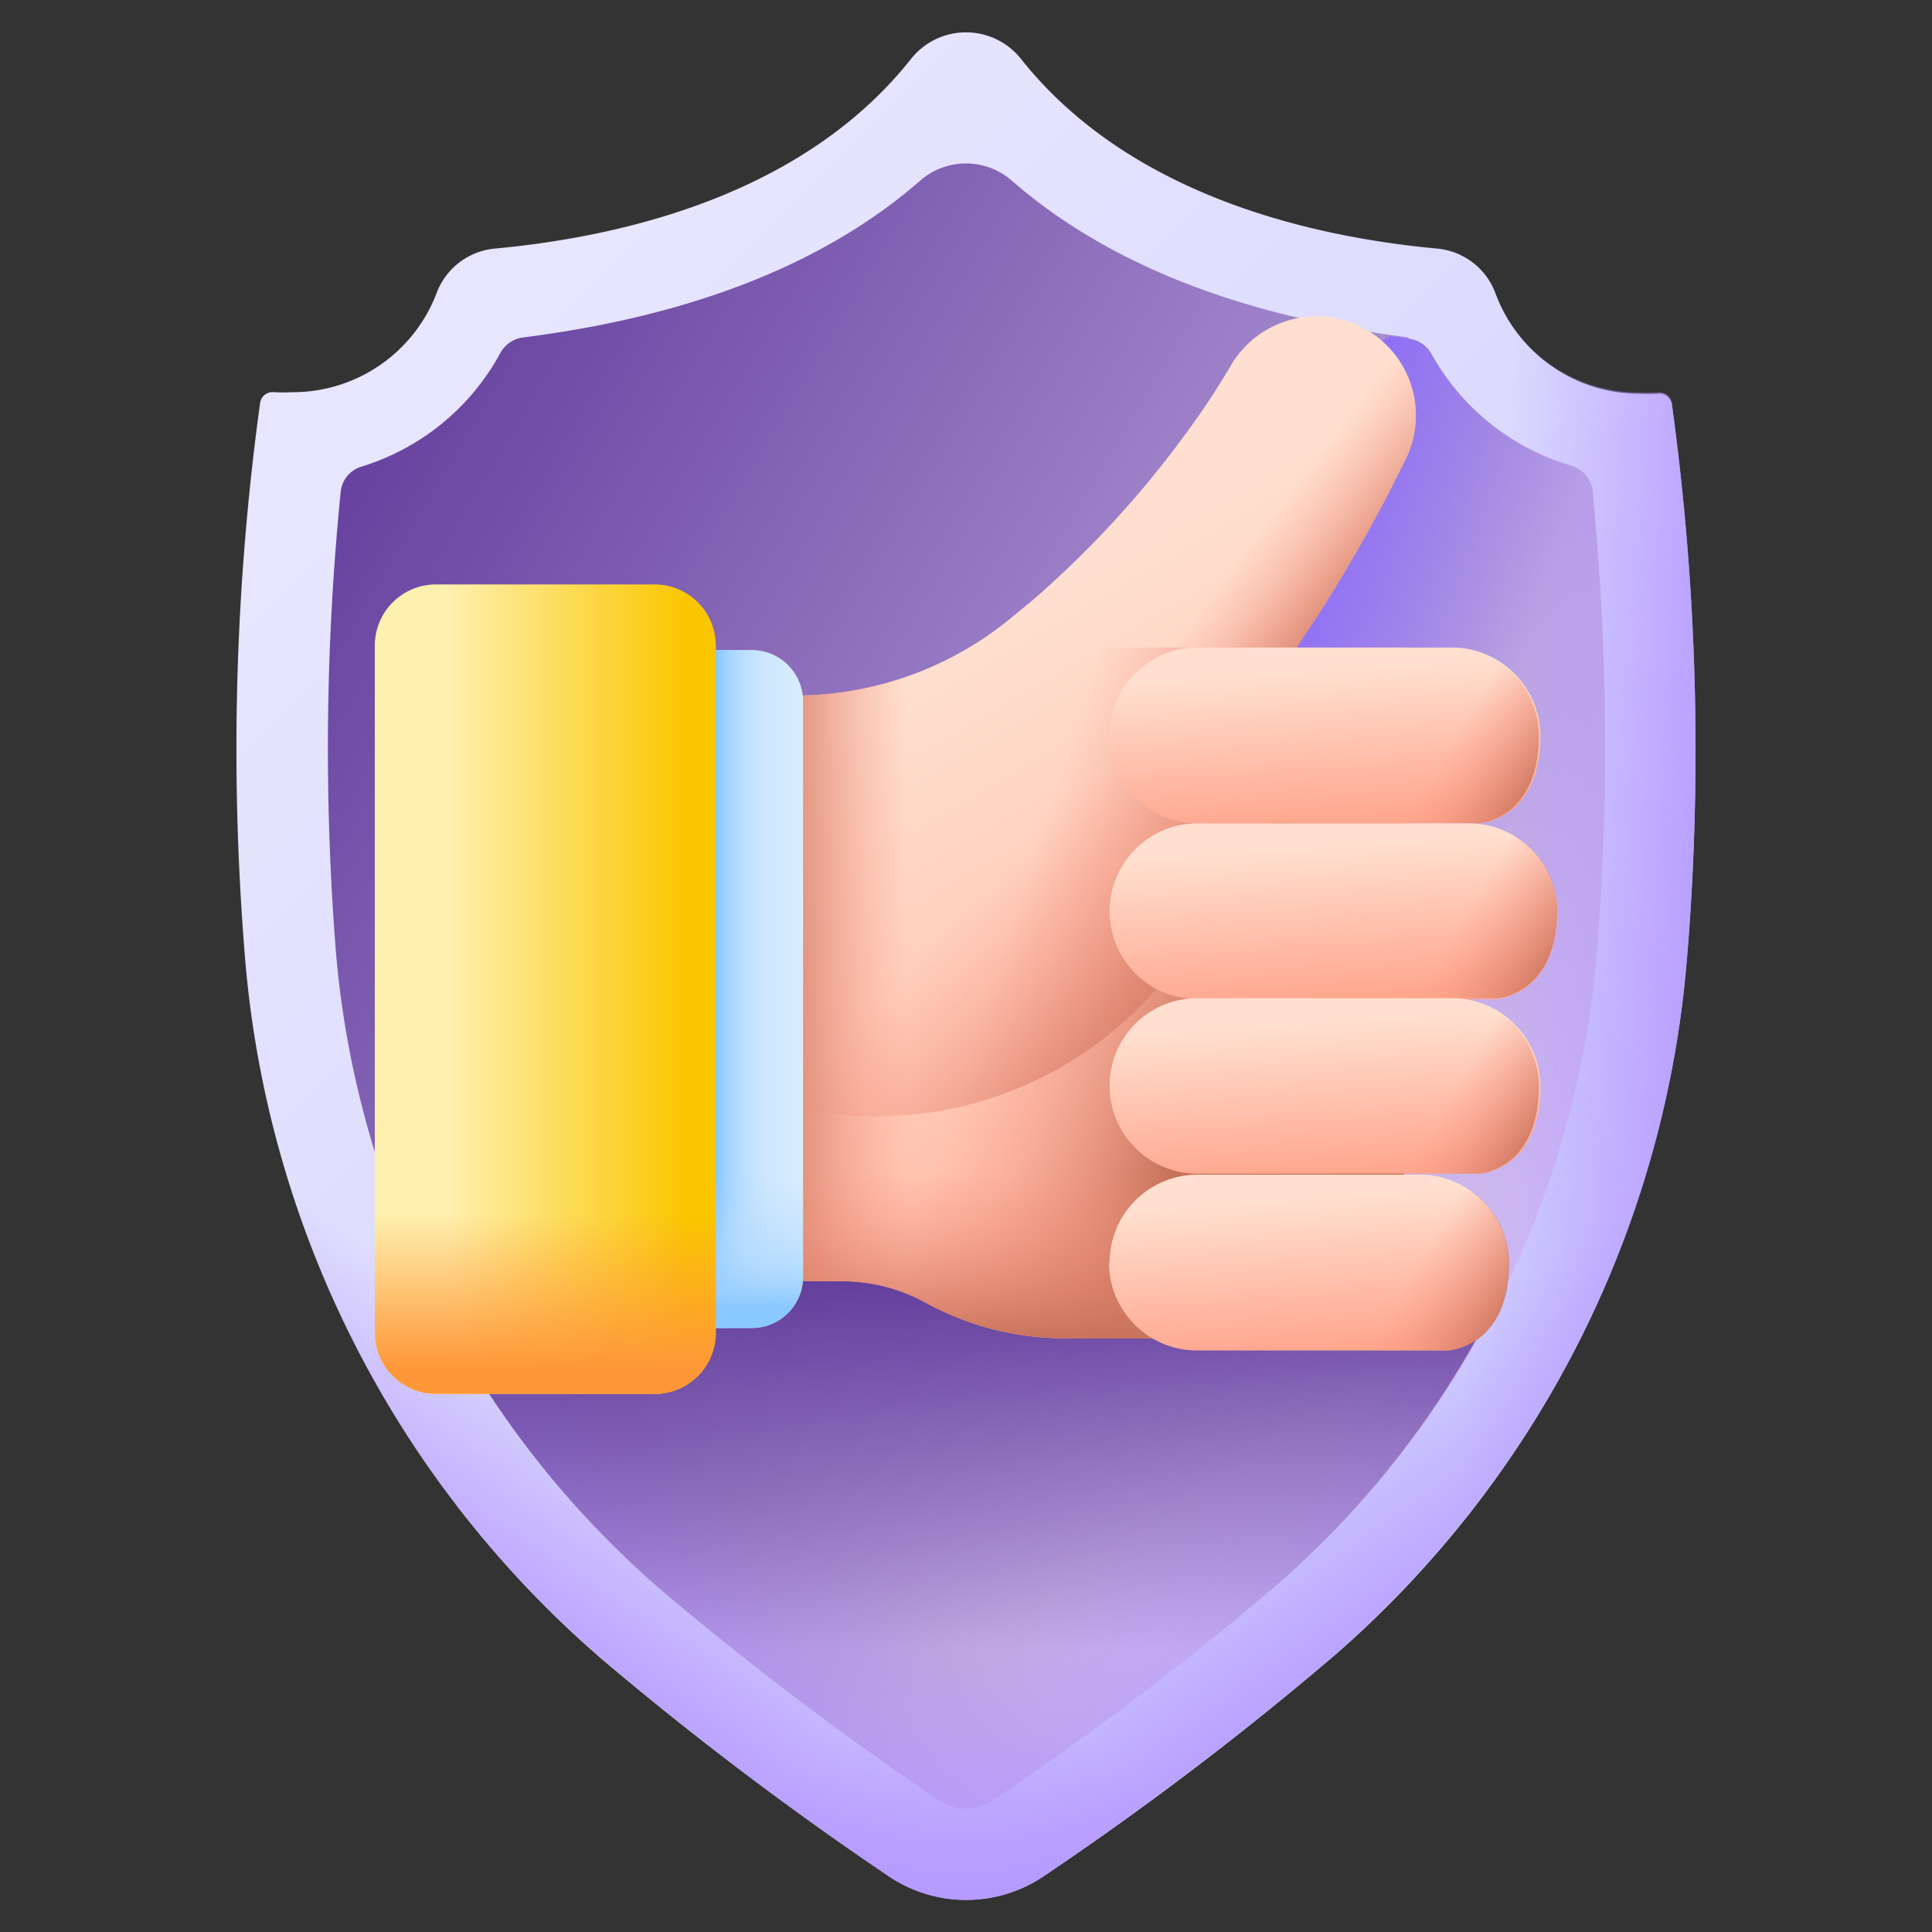 <svg id="Layer_1" data-name="Layer 1" xmlns="http://www.w3.org/2000/svg" xmlns:xlink="http://www.w3.org/1999/xlink" viewBox="0 0 60 60"><rect x="0" y="0" width="60" height="60" fill="#333333" stroke="none"/><defs><style>.cls-1{fill:url(#linear-gradient);}.cls-2{fill:url(#linear-gradient-2);}.cls-3{fill:url(#linear-gradient-3);}.cls-4{fill:url(#linear-gradient-4);}.cls-5{fill:url(#linear-gradient-5);}.cls-6{fill:url(#linear-gradient-6);}.cls-7{fill:url(#linear-gradient-7);}.cls-8{fill:url(#linear-gradient-8);}.cls-9{fill:url(#linear-gradient-9);}.cls-10{fill:url(#linear-gradient-10);}.cls-11{fill:url(#linear-gradient-11);}.cls-12{fill:url(#linear-gradient-12);}.cls-13{fill:url(#linear-gradient-13);}.cls-14{fill:url(#linear-gradient-14);}.cls-15{fill:url(#linear-gradient-15);}.cls-16{fill:url(#linear-gradient-16);}.cls-17{fill:url(#linear-gradient-17);}.cls-18{fill:url(#linear-gradient-18);}.cls-19{fill:url(#linear-gradient-19);}.cls-20{fill:url(#linear-gradient-20);}.cls-21{fill:url(#linear-gradient-21);}.cls-22{fill:url(#linear-gradient-22);}.cls-23{fill:url(#linear-gradient-23);}.cls-24{fill:url(#linear-gradient-24);}.cls-25{fill:url(#linear-gradient-25);}.cls-26{fill:url(#linear-gradient-26);}</style><linearGradient id="linear-gradient" x1="14.57" y1="-89.24" x2="50.29" y2="-124.95" gradientTransform="matrix(1, 0, 0, -1, 0, -77.94)" gradientUnits="userSpaceOnUse"><stop offset="0" stop-color="#e8e5fe"/><stop offset="1" stop-color="#cdcffe"/></linearGradient><linearGradient id="linear-gradient-2" x1="53.35" y1="-121.18" x2="5.44" y2="-92.56" gradientTransform="matrix(1, 0, 0, -1, 0, -77.94)" gradientUnits="userSpaceOnUse"><stop offset="0" stop-color="#e5d4ff"/><stop offset="1" stop-color="#5b3596"/></linearGradient><linearGradient id="linear-gradient-3" x1="45.95" y1="-108.67" x2="53.94" y2="-109.03" gradientTransform="matrix(1, 0, 0, -1, 0, -77.94)" gradientUnits="userSpaceOnUse"><stop offset="0" stop-color="#b494ff" stop-opacity="0"/><stop offset="0.28" stop-color="#b494ff" stop-opacity="0.28"/><stop offset="0.56" stop-color="#b494ff" stop-opacity="0.56"/><stop offset="0.85" stop-color="#b494ff" stop-opacity="0.85"/><stop offset="1" stop-color="#b494ff"/></linearGradient><linearGradient id="linear-gradient-4" x1="21.93" y1="-123.78" x2="16.92" y2="-131.05" xlink:href="#linear-gradient-3"/><linearGradient id="linear-gradient-5" x1="63.52" y1="-123.78" x2="58.51" y2="-131.05" gradientTransform="translate(101.59 -77.94) rotate(180)" gradientUnits="userSpaceOnUse"><stop offset="0" stop-color="#b494ff" stop-opacity="0"/><stop offset="0.28" stop-color="#b494ff" stop-opacity="0.28"/><stop offset="0.56" stop-color="#b494ff" stop-opacity="0.56"/><stop offset="0.85" stop-color="#b494ff" stop-opacity="0.85"/><stop offset="1" stop-color="#b494ff"/></linearGradient><linearGradient id="linear-gradient-6" x1="29.4" y1="-129.18" x2="29.56" y2="-116.31" gradientTransform="matrix(1, 0, 0, -1, 0, -77.94)" gradientUnits="userSpaceOnUse"><stop offset="0" stop-color="#5b3596" stop-opacity="0"/><stop offset="0.28" stop-color="#5b3596" stop-opacity="0.28"/><stop offset="0.57" stop-color="#5b3596" stop-opacity="0.56"/><stop offset="0.85" stop-color="#5b3596" stop-opacity="0.85"/><stop offset="1" stop-color="#5b3596"/></linearGradient><linearGradient id="linear-gradient-7" x1="45.44" y1="-104.88" x2="37.09" y2="-102.34" gradientTransform="matrix(1, 0, 0, -1, 0, -77.94)" gradientUnits="userSpaceOnUse"><stop offset="0" stop-color="#8a6aff" stop-opacity="0"/><stop offset="0.28" stop-color="#8a6aff" stop-opacity="0.28"/><stop offset="0.56" stop-color="#8a6aff" stop-opacity="0.56"/><stop offset="0.85" stop-color="#8a6aff" stop-opacity="0.85"/><stop offset="1" stop-color="#8a6aff"/></linearGradient><linearGradient id="linear-gradient-8" x1="30.22" y1="-98.02" x2="43.68" y2="-121" gradientTransform="matrix(1, 0, 0, -1, 0, -77.94)" gradientUnits="userSpaceOnUse"><stop offset="0" stop-color="#ffdfcf"/><stop offset="1" stop-color="#ffa78f"/></linearGradient><linearGradient id="linear-gradient-9" x1="31.19" y1="-107.17" x2="37.99" y2="-109.32" gradientTransform="matrix(1, 0, 0, -1, 0, -77.94)" gradientUnits="userSpaceOnUse"><stop offset="0" stop-color="#f89580" stop-opacity="0"/><stop offset="0.29" stop-color="#ee8e79" stop-opacity="0.29"/><stop offset="0.76" stop-color="#d57b65" stop-opacity="0.76"/><stop offset="1" stop-color="#c5715a"/></linearGradient><linearGradient id="linear-gradient-10" x1="34.46" y1="-101.51" x2="40.6" y2="-107.44" xlink:href="#linear-gradient-9"/><linearGradient id="linear-gradient-11" x1="4847.61" y1="2204.08" x2="4850.24" y2="2207.52" gradientTransform="matrix(0, 1, 1, 0, -2165.36, -4830.64)" xlink:href="#linear-gradient-9"/><linearGradient id="linear-gradient-12" x1="4859.99" y1="2193.51" x2="4859.99" y2="2188.98" gradientTransform="matrix(0, 1, 1, 0, -2165.36, -4830.64)" xlink:href="#linear-gradient-9"/><linearGradient id="linear-gradient-13" x1="33.47" y1="-114.31" x2="33.47" y2="-119.73" xlink:href="#linear-gradient-9"/><linearGradient id="linear-gradient-14" x1="20.19" y1="-108.66" x2="24.59" y2="-108.66" gradientTransform="matrix(1, 0, 0, -1, 0, -77.94)" gradientUnits="userSpaceOnUse"><stop offset="0" stop-color="#f5fbff"/><stop offset="1" stop-color="#d8ecfe"/></linearGradient><linearGradient id="linear-gradient-15" x1="24.72" y1="-108.66" x2="22.29" y2="-108.66" gradientTransform="matrix(1, 0, 0, -1, 0, -77.94)" gradientUnits="userSpaceOnUse"><stop offset="0" stop-color="#b3dafe" stop-opacity="0"/><stop offset="0.43" stop-color="#b1d9fe" stop-opacity="0.43"/><stop offset="0.67" stop-color="#a9d6fe" stop-opacity="0.67"/><stop offset="0.85" stop-color="#9bd0fe" stop-opacity="0.85"/><stop offset="1" stop-color="#8ac9fe"/></linearGradient><linearGradient id="linear-gradient-16" x1="20.51" y1="-114.51" x2="20.51" y2="-118.54" xlink:href="#linear-gradient-15"/><linearGradient id="linear-gradient-17" x1="13.98" y1="-108.66" x2="21.32" y2="-108.66" gradientTransform="matrix(1, 0, 0, -1, 0, -77.94)" gradientUnits="userSpaceOnUse"><stop offset="0" stop-color="#fef0ae"/><stop offset="1" stop-color="#fac600"/></linearGradient><linearGradient id="linear-gradient-18" x1="16.94" y1="-115.65" x2="16.94" y2="-120.46" gradientTransform="matrix(1, 0, 0, -1, 0, -77.94)" gradientUnits="userSpaceOnUse"><stop offset="0" stop-color="#fe9738" stop-opacity="0"/><stop offset="1" stop-color="#fe9738"/></linearGradient><linearGradient id="linear-gradient-19" x1="40.99" y1="-98.77" x2="41.3" y2="-103.45" xlink:href="#linear-gradient-8"/><linearGradient id="linear-gradient-20" x1="44.74" y1="-101.43" x2="47.51" y2="-103.15" xlink:href="#linear-gradient-9"/><linearGradient id="linear-gradient-21" x1="41.27" y1="-104.21" x2="41.59" y2="-108.93" xlink:href="#linear-gradient-8"/><linearGradient id="linear-gradient-22" x1="45.08" y1="-106.91" x2="48.03" y2="-108.75" xlink:href="#linear-gradient-9"/><linearGradient id="linear-gradient-23" x1="40.99" y1="-109.69" x2="41.3" y2="-114.37" xlink:href="#linear-gradient-8"/><linearGradient id="linear-gradient-24" x1="44.74" y1="-112.34" x2="47.51" y2="-114.06" xlink:href="#linear-gradient-9"/><linearGradient id="linear-gradient-25" x1="40.52" y1="-115.16" x2="40.84" y2="-119.8" xlink:href="#linear-gradient-8"/><linearGradient id="linear-gradient-26" x1="43.58" y1="-117.83" x2="46.53" y2="-119.67" xlink:href="#linear-gradient-9"/></defs><path class="cls-1" d="M52.41,29.51A32.12,32.12,0,0,1,41.47,51.39a99.11,99.11,0,0,1-9,6.84,4.3,4.3,0,0,1-4.92,0,101.13,101.13,0,0,1-8.82-6.67A32.25,32.25,0,0,1,7.59,29.5a78.88,78.88,0,0,1,.49-17h0a.39.39,0,0,1,.43-.32,5.46,5.46,0,0,0,.57,0A4.78,4.78,0,0,0,13.56,9.1a2.14,2.14,0,0,1,1.81-1.38c4.71-.44,9.85-2,12.93-5.9a2.18,2.18,0,0,1,3.4,0c3.08,3.89,8.22,5.46,12.93,5.9A2.14,2.14,0,0,1,46.44,9.1a4.78,4.78,0,0,0,4.47,3.13,5.46,5.46,0,0,0,.58,0,.39.39,0,0,1,.43.32h0a79,79,0,0,1,.49,17Z"/><path class="cls-2" d="M43.75,10.48C40,10,35.11,8.83,31.41,5.6a2.16,2.16,0,0,0-2.82,0C24.89,8.83,20,10,16.25,10.48a.94.94,0,0,0-.71.48,7.36,7.36,0,0,1-4.31,3.53.91.91,0,0,0-.65.79,80.29,80.29,0,0,0-.17,14A29.46,29.46,0,0,0,20.57,49.41a99.86,99.86,0,0,0,8.54,6.47,1.74,1.74,0,0,0,.69.28,1.54,1.54,0,0,0,1.05-.26,94.66,94.66,0,0,0,8.77-6.65,28.92,28.92,0,0,0,7-9,29.34,29.34,0,0,0,3-11,81.31,81.31,0,0,0-.16-14,.93.93,0,0,0-.66-.79A7.36,7.36,0,0,1,44.46,11a.94.94,0,0,0-.71-.48Z"/><path class="cls-3" d="M51.92,12.51a.39.39,0,0,0-.43-.32,5.46,5.46,0,0,1-.57,0A4.78,4.78,0,0,1,46.44,9.1a2.14,2.14,0,0,0-1.81-1.38c-4.71-.44-9.85-2-12.93-5.9a2.19,2.19,0,0,0-2.26-.75V59a4.31,4.31,0,0,0,3-.73,99.11,99.11,0,0,0,9-6.84A32.12,32.12,0,0,0,52.41,29.51a79,79,0,0,0-.49-17Z"/><path class="cls-4" d="M52.29,30.79a32.31,32.31,0,0,1-11,20.77,101.13,101.13,0,0,1-8.82,6.67,4.3,4.3,0,0,1-4.92,0,99.11,99.11,0,0,1-9-6.84A32.15,32.15,0,0,1,7.71,30.79Z"/><path class="cls-5" d="M7.71,30.79a32.31,32.31,0,0,0,11,20.77,101.13,101.13,0,0,0,8.82,6.67,4.3,4.3,0,0,0,4.92,0,99.11,99.11,0,0,0,9-6.84,32.15,32.15,0,0,0,10.82-20.6Z"/><path class="cls-6" d="M20.57,49.41a99.86,99.86,0,0,0,8.54,6.47,1.74,1.74,0,0,0,.69.28,1.54,1.54,0,0,0,1.05-.26,94.66,94.66,0,0,0,8.77-6.65A28.81,28.81,0,0,0,46.17,41l-1.89-1.9H12.91c.18.41.38.82.58,1.22A29.27,29.27,0,0,0,20.57,49.41Z"/><path class="cls-7" d="M48.77,14.49A7.36,7.36,0,0,1,44.46,11a.94.94,0,0,0-.71-.48l-.59-.08-3.51,2.15V41.13h6.47c.15-.28.31-.57.45-.86a29.34,29.34,0,0,0,3-11,81.31,81.31,0,0,0-.16-14,.93.93,0,0,0-.66-.79Z"/><path class="cls-8" d="M40.26,20.11,41,19a48,48,0,0,0,2.66-4.75,3.07,3.07,0,0,0-1.5-4.15,2.47,2.47,0,0,0-.56-.19,3.08,3.08,0,0,0-3.38,1.45c-.17.29-.38.63-.62,1A31.32,31.32,0,0,1,32,18.7l-.41.33A10.56,10.56,0,0,1,24.7,21.6H23.33V39.79h2.83a5.32,5.32,0,0,1,2.59.67,9.28,9.28,0,0,0,2.08.82,9.12,9.12,0,0,0,2.22.28H43.61V20.11Z"/><path class="cls-9" d="M43.61,20.11V41.56H33.05a9.12,9.12,0,0,1-2.22-.28,9.28,9.28,0,0,1-2.08-.82,5.32,5.32,0,0,0-2.59-.67H23.33V21.6H24.7a10.6,10.6,0,0,0,5.42-1.49Z"/><path class="cls-10" d="M43.67,14.26a3.07,3.07,0,0,0-1.5-4.15,2.47,2.47,0,0,0-.56-.19,3.08,3.08,0,0,0-3.38,1.45c-.17.29-.38.63-.62,1A31.32,31.32,0,0,1,32,18.7l-.41.33A10.56,10.56,0,0,1,24.7,21.6H23.33V34a11.55,11.55,0,0,0,15.12-8.23l1.81-5.62L41,19a48,48,0,0,0,2.66-4.75Z"/><path class="cls-11" d="M40.26,20.11h0L41,19a48,48,0,0,0,2.66-4.75,3.07,3.07,0,0,0-1.5-4.15,2.47,2.47,0,0,0-.56-.19,3.08,3.08,0,0,0-3.38,1.45c-.17.29-.38.63-.62,1a31.27,31.27,0,0,1-7.34,7.75Z"/><path class="cls-12" d="M33.56,17.14a21.75,21.75,0,0,1-2,1.89,10.56,10.56,0,0,1-8.28,2.48h0V39.79h2.83a5.32,5.32,0,0,1,2.59.67,9.28,9.28,0,0,0,2.08.82,8.64,8.64,0,0,0,2.21.28h.52Z"/><path class="cls-13" d="M23.33,29V39.79h2.83a5.32,5.32,0,0,1,2.59.67,9.28,9.28,0,0,0,2.08.82,9.12,9.12,0,0,0,2.22.28H43.61V29Z"/><path class="cls-14" d="M23.35,41.24H17.67a1.59,1.59,0,0,1-1.59-1.59V21.78a1.59,1.59,0,0,1,1.59-1.59h5.68a1.59,1.59,0,0,1,1.59,1.59V39.65A1.59,1.59,0,0,1,23.35,41.24Z"/><path class="cls-15" d="M23.35,41.24H17.67a1.59,1.59,0,0,1-1.59-1.59V21.78a1.59,1.59,0,0,1,1.59-1.59h5.68a1.59,1.59,0,0,1,1.59,1.59V39.65A1.59,1.59,0,0,1,23.35,41.24Z"/><path class="cls-16" d="M24.94,39.65V27.54H16.08V39.65a1.59,1.59,0,0,0,1.59,1.59h5.68a1.59,1.59,0,0,0,1.59-1.59Z"/><path class="cls-17" d="M20.33,43.29H13.54a1.9,1.9,0,0,1-1.9-1.9V20.05a1.9,1.9,0,0,1,1.9-1.9h6.79a1.9,1.9,0,0,1,1.9,1.9V41.39A1.9,1.9,0,0,1,20.33,43.29Z"/><path class="cls-18" d="M22.23,41.39V26.93H11.64V41.39a1.9,1.9,0,0,0,1.9,1.9h6.79A1.9,1.9,0,0,0,22.23,41.39Z"/><path class="cls-19" d="M34.46,22.84a2.73,2.73,0,0,1,2.73-2.73h8a2.76,2.76,0,0,1,2.65,2.73c0,2.54-1.76,2.72-1.88,2.73H37.19a2.73,2.73,0,0,1-2.73-2.73Z"/><path class="cls-20" d="M45.14,20.11H41.57v5.46h4.34c.12,0,1.88-.19,1.88-2.73A2.76,2.76,0,0,0,45.14,20.11Z"/><path class="cls-21" d="M34.46,28.3a2.73,2.73,0,0,1,2.73-2.73h8.52a2.75,2.75,0,0,1,2.65,2.73c0,2.54-1.76,2.72-1.87,2.73h-9.3a2.73,2.73,0,0,1-2.73-2.73Z"/><path class="cls-22" d="M45.71,25.57H41.57V31h4.92c.11,0,1.87-.19,1.87-2.73a2.75,2.75,0,0,0-2.65-2.73Z"/><path class="cls-23" d="M34.46,33.75A2.72,2.72,0,0,1,37.19,31h8a2.75,2.75,0,0,1,2.65,2.72c0,2.55-1.76,2.72-1.88,2.73H37.19a2.73,2.73,0,0,1-2.73-2.73Z"/><path class="cls-24" d="M45.14,31H41.57v5.45h4.34c.12,0,1.88-.18,1.88-2.73A2.75,2.75,0,0,0,45.14,31Z"/><path class="cls-25" d="M34.46,39.21a2.73,2.73,0,0,1,2.73-2.73h7a2.76,2.76,0,0,1,2.65,2.73c0,2.54-1.76,2.72-1.87,2.73h-7.8a2.73,2.73,0,0,1-2.73-2.73Z"/><path class="cls-26" d="M44.21,36.48H40.07v5.46H45c.11,0,1.87-.19,1.87-2.73a2.76,2.76,0,0,0-2.65-2.73Z"/></svg>